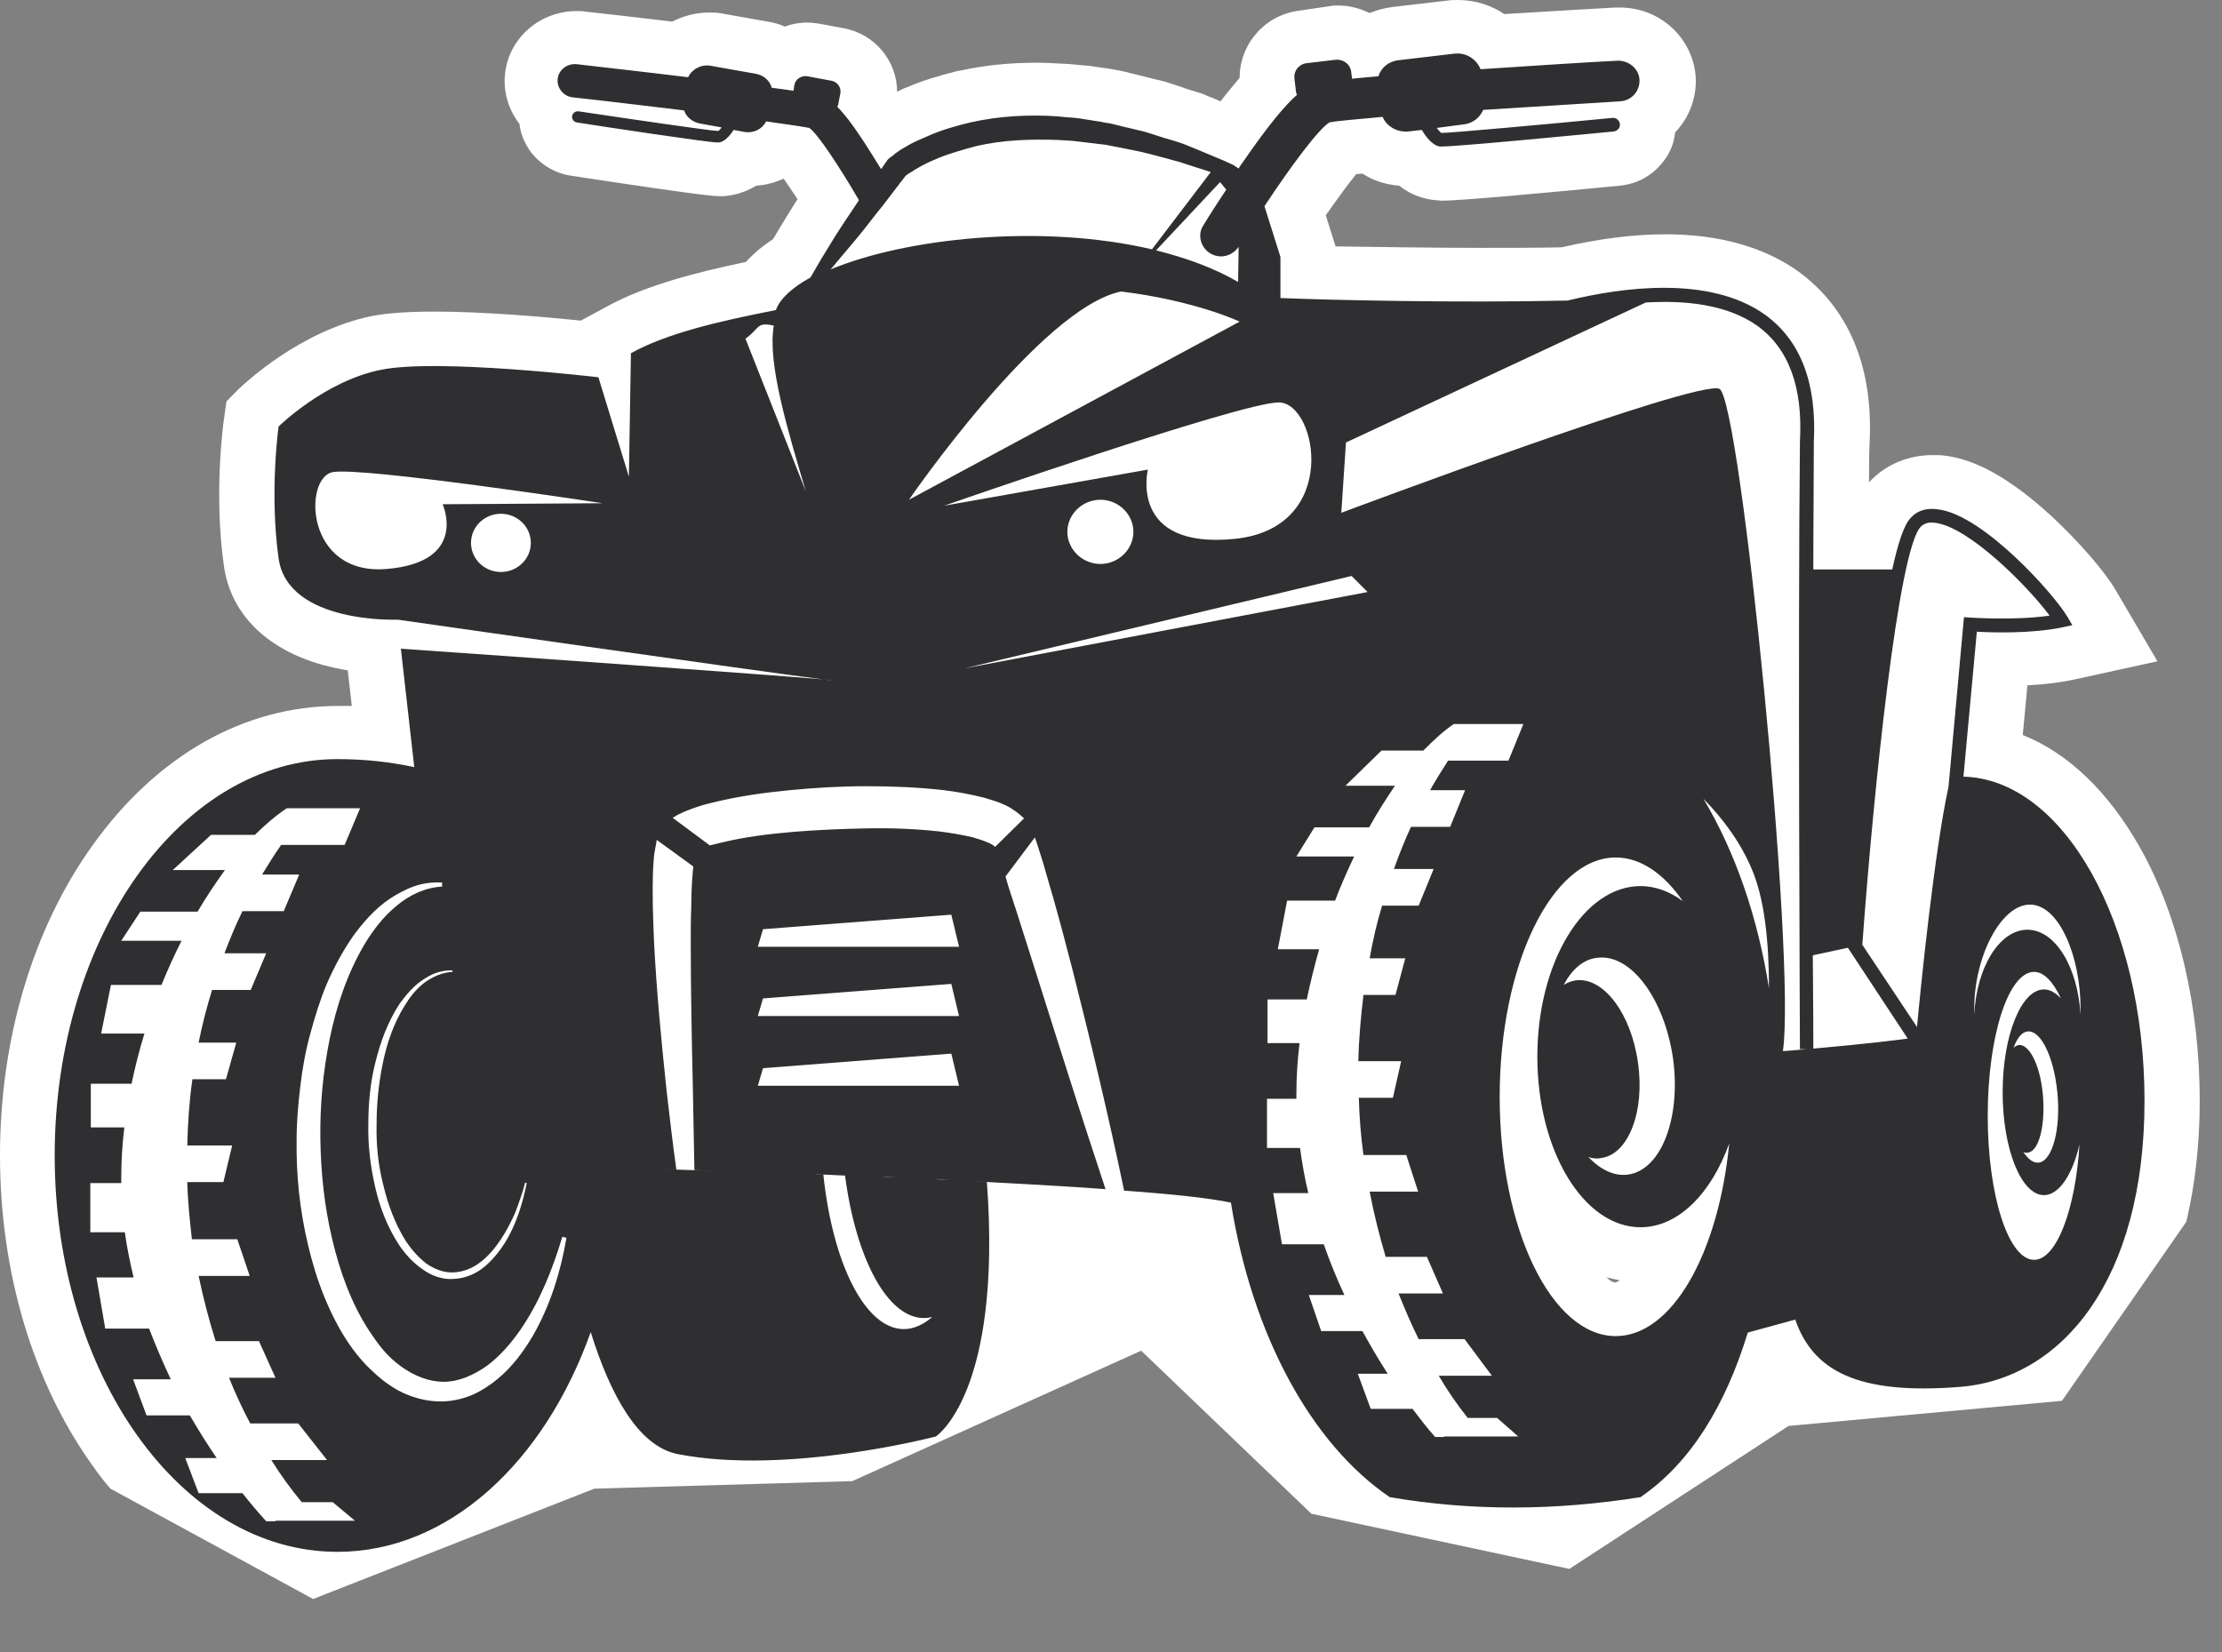 <?xml version="1.0" encoding="UTF-8"?> <svg xmlns="http://www.w3.org/2000/svg" width="39" height="29" viewBox="0 0 39 29" fill="none"><rect x="0" y="0" width="39" height="29" fill="#808080" stroke="none"/> <path d="M38.374 21.447C38.528 20.795 38.609 20.082 38.609 19.324C38.609 17.669 38.238 16.083 37.559 14.876C37.006 13.899 36.3 13.22 35.503 12.903L35.585 12.031C35.902 12.014 36.182 11.979 36.418 11.926L37.867 11.609L37.133 10.358C36.943 10.032 36.49 9.512 36.029 9.081C35.313 8.42 34.688 8.059 34.118 7.997C34.055 7.989 33.982 7.989 33.919 7.989C33.502 7.989 33.113 8.147 32.832 8.438C32.823 8.447 32.814 8.456 32.805 8.473C32.805 8.226 32.805 7.997 32.814 7.795C32.905 6.095 32.18 5.214 31.564 4.765C30.958 4.333 30.17 4.113 29.228 4.113C28.667 4.113 28.051 4.193 27.408 4.342C26.965 4.351 26.485 4.351 25.969 4.351C25 4.351 24.104 4.333 23.442 4.325L23.27 3.779C23.506 3.444 23.687 3.197 23.805 3.056C23.841 3.056 23.877 3.047 23.913 3.047C24.104 3.171 24.321 3.241 24.556 3.259C24.783 3.435 25.009 3.497 25.199 3.514C25.235 3.514 25.271 3.523 25.317 3.523C25.625 3.523 27.182 3.382 28.432 3.259C28.721 3.232 28.984 3.092 29.165 2.871C29.301 2.713 29.382 2.528 29.401 2.325C29.645 2.07 29.781 1.726 29.763 1.356C29.717 0.669 29.138 0.132 28.432 0.132C28.404 0.132 28.377 0.132 28.35 0.132C28.024 0.15 27.264 0.194 26.403 0.247C26.168 0.088 25.887 0 25.588 0C25.534 0 25.471 0 25.416 0.009L24.439 0.123C24.303 0.141 24.167 0.176 24.04 0.229C23.877 0.15 23.687 0.097 23.497 0.097C23.452 0.097 23.397 0.097 23.352 0.106L22.818 0.185C22.202 0.255 21.758 0.775 21.758 1.365C21.659 1.489 21.541 1.621 21.423 1.779C21.342 1.744 21.26 1.709 21.188 1.682L21.17 1.673L21.152 1.665C21.061 1.629 20.971 1.603 20.88 1.577C20.844 1.568 20.753 1.533 20.753 1.533C20.717 1.524 20.681 1.506 20.645 1.497C20.563 1.471 20.463 1.436 20.355 1.409H20.346L19.956 1.312L19.748 1.26C19.676 1.242 19.621 1.233 19.567 1.224C19.549 1.224 19.531 1.215 19.522 1.215L19.105 1.154H19.087C18.979 1.145 18.879 1.136 18.797 1.127C18.761 1.127 18.716 1.119 18.68 1.119H18.662C18.508 1.11 18.345 1.101 18.2 1.101C17.729 1.101 17.276 1.145 16.842 1.242H16.824C16.47 1.33 16.181 1.418 15.918 1.533C15.864 1.55 15.809 1.577 15.746 1.612C15.746 1.075 15.357 0.59 14.795 0.493L14.37 0.414C14.297 0.405 14.234 0.396 14.162 0.396C14.026 0.396 13.89 0.423 13.772 0.467C13.682 0.423 13.582 0.396 13.473 0.379L12.677 0.238C12.595 0.22 12.523 0.22 12.441 0.22C12.215 0.22 11.988 0.282 11.798 0.379C11.119 0.299 10.521 0.229 10.268 0.203C10.223 0.194 10.168 0.194 10.123 0.194C9.48 0.194 8.937 0.661 8.865 1.286C8.828 1.621 8.928 1.929 9.118 2.176C9.136 2.352 9.209 2.519 9.317 2.669C9.489 2.889 9.734 3.039 10.014 3.083C12.378 3.444 12.55 3.444 12.64 3.444H12.668H12.686C12.849 3.435 13.057 3.391 13.274 3.259C13.437 3.25 13.6 3.206 13.754 3.136C13.817 3.224 13.899 3.347 13.998 3.497C13.872 3.69 13.754 3.893 13.645 4.069C13.645 4.069 13.591 4.166 13.564 4.201C13.374 4.325 13.22 4.457 13.093 4.598C12.251 4.774 11.345 5.003 10.666 5.373L10.195 5.628C9.598 5.567 8.511 5.47 7.633 5.47C7.162 5.47 6.791 5.496 6.519 5.549C5.261 5.813 4.31 6.72 4.201 6.817L3.975 7.046L3.93 7.363C3.921 7.416 3.749 8.667 3.93 9.935C4.066 10.904 4.88 11.573 6.103 11.767L6.175 12.393C6.103 12.393 6.021 12.393 5.949 12.393H5.931C4.283 12.393 2.753 13.265 1.63 14.832C0.579 16.294 0 18.232 0 20.284C0 22.337 0.579 24.274 1.63 25.736C1.729 25.877 1.829 26.009 1.938 26.133L5.496 28.07L10.431 26.133L14.958 26.001L20.029 23.711L23.017 26.573L27.544 27.542L31.392 25.032L36.191 24.591L38.374 21.447ZM28.432 22.477C28.386 22.504 28.359 22.513 28.35 22.513C28.314 22.513 28.26 22.486 28.196 22.425C28.278 22.442 28.359 22.46 28.432 22.477Z" fill="white"></path> <path d="M34.462 13.634L34.697 11.089C34.978 11.107 35.684 11.124 36.21 11.01L36.373 10.975L36.291 10.834C36.164 10.622 35.802 10.182 35.358 9.768C34.978 9.415 34.435 8.984 34 8.94C33.81 8.913 33.647 8.966 33.538 9.09C33.421 9.204 33.312 9.539 33.212 9.997H32.253H31.827C31.827 9.16 31.836 8.394 31.836 7.76C31.89 6.72 31.601 5.972 30.976 5.522C29.998 4.827 28.45 5.047 27.517 5.276C25.579 5.32 23.316 5.267 22.474 5.232V4.51L22.193 3.62C22.664 2.907 23.144 2.264 23.334 2.149C23.452 2.123 23.796 2.096 24.267 2.052C24.339 2.22 24.52 2.325 24.719 2.308L24.955 2.281C25.09 2.51 25.208 2.563 25.272 2.572C25.281 2.572 25.29 2.572 25.299 2.572C25.607 2.572 27.861 2.352 28.323 2.308C28.386 2.299 28.441 2.246 28.432 2.175C28.423 2.114 28.368 2.061 28.296 2.07C27.218 2.175 25.462 2.334 25.299 2.334C25.281 2.325 25.253 2.29 25.217 2.246L25.688 2.184C25.851 2.167 25.978 2.061 26.032 1.929C26.856 1.876 27.725 1.823 28.432 1.779C28.631 1.77 28.785 1.603 28.776 1.4C28.767 1.207 28.586 1.057 28.386 1.066C28.024 1.083 27.028 1.145 25.987 1.215C25.915 1.039 25.733 0.916 25.525 0.942L24.547 1.057C24.375 1.075 24.239 1.189 24.194 1.339C24.022 1.356 23.868 1.365 23.732 1.383L23.714 1.251C23.696 1.127 23.578 1.039 23.452 1.048L22.926 1.11C22.8 1.127 22.709 1.242 22.718 1.365L22.745 1.594C22.745 1.621 22.754 1.638 22.764 1.665C22.564 1.841 22.284 2.167 21.84 2.81C21.804 2.862 21.767 2.907 21.74 2.959L21.65 2.898L21.496 2.827C21.269 2.73 21.034 2.633 20.799 2.537C20.681 2.493 20.563 2.457 20.436 2.422C20.319 2.387 20.201 2.343 20.074 2.308L19.703 2.22L19.522 2.175C19.459 2.158 19.395 2.158 19.332 2.14L18.951 2.079C18.825 2.061 18.698 2.061 18.571 2.043C18.055 2.008 17.539 2.035 17.032 2.149C16.778 2.211 16.525 2.281 16.289 2.387C16.226 2.413 16.172 2.44 16.108 2.466C16.054 2.493 15.991 2.519 15.936 2.554C15.882 2.589 15.819 2.616 15.764 2.66C15.737 2.678 15.71 2.695 15.683 2.722C15.655 2.748 15.628 2.757 15.592 2.792L15.574 2.81L15.565 2.827C15.529 2.871 15.502 2.924 15.465 2.968C15.438 2.933 15.42 2.889 15.393 2.854C15.058 2.308 14.85 2.026 14.696 1.876C14.705 1.858 14.714 1.841 14.714 1.823L14.75 1.638C14.768 1.533 14.696 1.436 14.596 1.418L14.171 1.339C14.062 1.321 13.962 1.392 13.944 1.488L13.926 1.594C13.818 1.577 13.691 1.559 13.546 1.541C13.51 1.418 13.41 1.321 13.265 1.295L12.468 1.154C12.305 1.127 12.142 1.215 12.079 1.356C11.228 1.251 10.413 1.163 10.123 1.127C9.96 1.11 9.806 1.224 9.788 1.383C9.77 1.541 9.888 1.691 10.051 1.709C10.621 1.77 11.327 1.858 12.007 1.938C12.043 2.052 12.151 2.14 12.278 2.167L12.668 2.237C12.64 2.272 12.613 2.299 12.604 2.299C12.486 2.299 11.047 2.087 10.159 1.955C10.105 1.946 10.051 1.982 10.042 2.035C10.033 2.087 10.069 2.14 10.123 2.149C10.512 2.211 12.423 2.501 12.595 2.501C12.595 2.501 12.595 2.501 12.604 2.501C12.659 2.501 12.758 2.466 12.876 2.281L13.066 2.316C13.229 2.343 13.383 2.264 13.446 2.131C13.836 2.184 14.116 2.228 14.207 2.246C14.352 2.352 14.723 2.907 15.076 3.514C14.976 3.664 14.877 3.814 14.777 3.963C14.65 4.157 14.533 4.351 14.415 4.545C14.352 4.65 14.288 4.765 14.225 4.871C13.908 5.047 13.691 5.241 13.618 5.443C12.631 5.637 11.708 5.848 11.074 6.201L11.038 8.367L10.503 6.623C10.503 6.623 7.678 6.289 6.691 6.491C5.704 6.685 4.89 7.487 4.89 7.487C4.89 7.487 4.727 8.64 4.89 9.803C5.053 10.957 6.981 10.878 6.981 10.878C6.981 10.878 13.383 11.794 14.442 11.926C14.551 11.934 14.605 11.943 14.587 11.943C14.578 11.943 14.524 11.934 14.442 11.926C13.546 11.847 8.819 11.512 7.036 11.388L7.271 13.467C6.863 13.379 6.42 13.326 5.922 13.326C3.178 13.326 0.96 16.444 0.96 20.284C0.96 24.125 3.178 27.242 5.922 27.242C7.869 27.242 9.553 25.675 10.368 23.385C10.712 24.486 11.201 25.384 11.889 25.525C13.818 25.904 16.425 25.217 16.425 25.217C16.425 25.217 17.593 24.468 17.322 20.751C17.222 20.742 17.122 20.742 17.023 20.733C17.865 20.778 18.68 20.822 19.404 20.875C18.997 19.65 18.607 18.417 18.218 17.184L17.829 15.96C17.765 15.766 17.702 15.581 17.648 15.387L18.164 14.7L18.209 14.832L18.309 15.149C18.372 15.361 18.426 15.563 18.49 15.775C18.607 16.189 18.716 16.603 18.825 17.025C19.151 18.311 19.459 19.597 19.73 20.901C20.572 20.962 21.242 21.033 21.605 21.112C21.976 23.438 23.017 25.349 24.393 26.282C25.833 26.529 27.3 26.52 28.794 26.282C29.681 25.675 30.288 24.662 30.677 23.393L31.51 23.165C31.818 24.054 32.588 24.494 34.417 24.345C36.191 24.195 37.64 22.469 37.64 19.324C37.64 16.206 36.219 13.678 34.462 13.634ZM8.792 10.041C8.502 10.041 8.267 9.812 8.267 9.53C8.267 9.248 8.502 9.019 8.792 9.019C9.082 9.019 9.317 9.248 9.317 9.53C9.317 9.812 9.082 10.041 8.792 10.041ZM7.769 8.852C7.769 8.852 8.231 9.865 6.791 9.988C5.351 10.111 5.324 8.385 5.84 8.288C6.356 8.191 10.576 8.834 10.576 8.834L7.769 8.852ZM33.711 9.248C33.774 9.187 33.855 9.16 33.964 9.178C34.562 9.248 35.603 10.305 35.974 10.807C35.377 10.895 34.598 10.842 34.589 10.842L34.471 10.834L34.2 13.811C33.955 14.929 33.711 17.325 33.647 18.029L32.687 16.585C32.887 13.837 33.321 9.653 33.711 9.248ZM32.434 16.638L33.484 18.232C33.285 18.259 32.814 18.32 31.827 18.408C31.827 18.32 31.827 17.695 31.818 16.77L32.434 16.638ZM21.668 9.46C19.803 9.645 20.147 8.244 20.147 8.244L16.57 8.878C16.57 8.878 21.776 7.064 22.447 7.064C23.126 7.073 23.533 9.275 21.668 9.46ZM19.893 9.336C19.893 9.645 19.631 9.9 19.314 9.9C18.997 9.9 18.734 9.645 18.734 9.336C18.734 9.028 18.997 8.773 19.314 8.773C19.631 8.773 19.893 9.028 19.893 9.336ZM21.758 5.646L15.954 8.773C15.954 8.773 18.263 5.408 19.676 5.117C20.98 5.276 21.758 5.646 21.758 5.646ZM21.242 4.448C21.297 4.483 21.369 4.501 21.432 4.501C21.55 4.501 21.668 4.439 21.74 4.333L21.731 4.95C21.306 4.703 20.817 4.527 20.291 4.395L21.414 3.197L21.523 3.329C21.288 3.682 21.125 3.946 21.116 3.963C21.016 4.122 21.07 4.342 21.242 4.448ZM13.084 5.945C13.338 5.769 13.265 5.646 13.582 5.716C13.464 6.377 13.836 7.583 14.143 8.623L13.084 5.945ZM14.578 4.73C14.596 4.712 14.605 4.695 14.623 4.677C14.768 4.501 14.922 4.325 15.067 4.148C15.212 3.972 15.348 3.787 15.493 3.611C15.628 3.435 15.755 3.268 15.891 3.091C15.9 3.083 15.918 3.065 15.936 3.056C15.954 3.039 15.982 3.03 16.009 3.012C16.054 2.977 16.108 2.951 16.154 2.924C16.199 2.898 16.253 2.871 16.308 2.845C16.362 2.818 16.416 2.801 16.471 2.774C16.688 2.686 16.914 2.625 17.14 2.563C17.602 2.457 18.082 2.44 18.562 2.457C18.68 2.466 18.807 2.466 18.924 2.484L19.287 2.528C19.35 2.537 19.404 2.537 19.468 2.554L19.649 2.589L20.002 2.66C20.237 2.713 20.473 2.783 20.708 2.845C20.889 2.907 21.07 2.959 21.251 3.021L20.219 4.377C18.263 3.919 15.882 4.184 14.578 4.73ZM6.728 20.804C6.809 21.148 6.936 21.491 7.126 21.791C7.226 21.94 7.343 22.072 7.479 22.178C7.615 22.275 7.787 22.345 7.959 22.337C8.131 22.328 8.294 22.266 8.439 22.152C8.575 22.046 8.693 21.905 8.792 21.755C8.892 21.605 8.973 21.447 9.046 21.28C9.109 21.112 9.172 20.936 9.218 20.76L9.245 20.769C9.172 21.13 9.064 21.482 8.874 21.799C8.774 21.958 8.656 22.108 8.511 22.231C8.367 22.354 8.176 22.442 7.968 22.451C7.76 22.469 7.561 22.389 7.407 22.275C7.244 22.16 7.117 22.02 7.008 21.861C6.8 21.544 6.664 21.192 6.583 20.83C6.501 20.469 6.456 20.099 6.465 19.729C6.465 19.36 6.501 18.99 6.592 18.637C6.682 18.276 6.809 17.933 7.017 17.616C7.126 17.466 7.253 17.316 7.407 17.21C7.488 17.158 7.57 17.105 7.66 17.078C7.751 17.043 7.85 17.034 7.941 17.034V17.061C7.76 17.07 7.588 17.149 7.443 17.255C7.298 17.369 7.189 17.51 7.099 17.66C6.909 17.968 6.791 18.311 6.719 18.664C6.646 19.016 6.61 19.377 6.61 19.729C6.601 20.099 6.637 20.452 6.728 20.804ZM4.835 26.723L4.844 26.705H4.672C4.536 26.555 4.392 26.388 4.256 26.212H3.486L3.251 25.595H3.803C3.64 25.358 3.486 25.111 3.332 24.847H2.572L2.336 24.213H2.997C2.861 23.922 2.735 23.631 2.617 23.323H1.847L1.693 22.425H2.345C2.282 22.16 2.227 21.896 2.191 21.632H1.585V20.769H2.128C2.128 20.742 2.128 20.716 2.128 20.681C2.128 20.39 2.146 20.091 2.182 19.791H1.594V19.025H2.309C2.372 18.725 2.445 18.435 2.535 18.144H1.775L1.947 17.29H2.834C2.943 17.025 3.061 16.761 3.187 16.515H2.128L2.463 16.004H3.468C3.622 15.739 3.785 15.502 3.948 15.273H3.033L3.703 14.656H4.473C4.663 14.471 4.844 14.313 5.034 14.189H5.424H6.32L6.049 14.832H4.935C4.817 15 4.708 15.176 4.6 15.352H5.252L4.98 15.995H4.256C4.138 16.233 4.038 16.479 3.939 16.735H4.672L4.401 17.378H3.722C3.631 17.677 3.549 17.985 3.486 18.303H4.147L3.966 18.946H3.377C3.323 19.324 3.296 19.712 3.287 20.108H4.075L3.921 20.751H3.287C3.296 21.095 3.332 21.429 3.368 21.755H4.165L4.383 22.398H3.486C3.568 22.786 3.667 23.173 3.785 23.543H4.545L4.835 24.186H4.02C4.129 24.459 4.256 24.732 4.392 24.988H5.234L5.741 25.631H4.763C4.926 25.895 5.107 26.142 5.297 26.37H5.84L6.23 26.696H4.835V26.723ZM9.344 23.464C9.181 23.737 8.991 23.992 8.738 24.204C8.611 24.309 8.466 24.406 8.312 24.477C8.158 24.547 7.977 24.591 7.805 24.6C7.624 24.609 7.443 24.582 7.28 24.53C7.108 24.477 6.954 24.398 6.818 24.301C6.673 24.204 6.556 24.089 6.438 23.975C6.32 23.852 6.221 23.728 6.13 23.596C5.949 23.332 5.804 23.041 5.686 22.75C5.569 22.46 5.478 22.16 5.406 21.852C5.261 21.244 5.197 20.628 5.206 20.003C5.206 19.694 5.234 19.386 5.27 19.078C5.306 18.769 5.36 18.461 5.442 18.162C5.523 17.862 5.614 17.563 5.732 17.281C5.858 16.99 6.003 16.717 6.184 16.453C6.365 16.198 6.583 15.951 6.845 15.775C6.981 15.687 7.126 15.607 7.28 15.555C7.434 15.502 7.597 15.484 7.76 15.493V15.563C7.461 15.581 7.18 15.713 6.954 15.907C6.728 16.092 6.547 16.33 6.393 16.585C6.094 17.096 5.904 17.66 5.786 18.241C5.668 18.822 5.614 19.412 5.623 20.003C5.632 20.593 5.695 21.183 5.831 21.755C5.967 22.328 6.166 22.883 6.483 23.367C6.565 23.49 6.646 23.605 6.737 23.711C6.827 23.816 6.936 23.913 7.045 23.992C7.271 24.151 7.524 24.257 7.787 24.257C8.05 24.257 8.312 24.142 8.548 23.975C8.774 23.808 8.973 23.578 9.136 23.341C9.471 22.856 9.698 22.284 9.87 21.711L9.942 21.729C9.842 22.319 9.661 22.918 9.344 23.464ZM11.002 20.505L10.893 20.24L11.002 20.505C11.002 20.505 11.327 20.513 11.871 20.531C11.807 20.073 11.753 19.606 11.699 19.139C11.608 18.285 11.527 17.431 11.481 16.567C11.463 16.136 11.445 15.704 11.463 15.255C11.472 15.141 11.472 15.026 11.499 14.903C11.508 14.85 11.518 14.806 11.527 14.744L12.169 15.211C12.169 15.238 12.161 15.264 12.161 15.29C12.142 15.493 12.133 15.704 12.133 15.916C12.124 16.127 12.124 16.338 12.124 16.55C12.124 17.395 12.142 18.259 12.161 19.113C12.169 19.588 12.179 20.064 12.188 20.54C12.323 20.549 12.477 20.549 12.631 20.557C11.653 20.522 11.002 20.505 11.002 20.505ZM12.975 20.566C13.111 20.575 13.247 20.575 13.392 20.584C13.247 20.575 13.102 20.566 12.975 20.566ZM12.659 20.557C12.695 20.557 12.731 20.557 12.776 20.557C12.74 20.557 12.704 20.557 12.659 20.557ZM12.831 20.557C12.867 20.557 12.912 20.557 12.948 20.557C12.903 20.557 12.867 20.557 12.831 20.557ZM13.392 17.527L16.697 17.272L16.833 17.836H13.301L13.392 17.527ZM13.301 16.62L13.392 16.312L16.697 16.057L16.833 16.62H13.301ZM13.392 18.752L16.697 18.496L16.833 19.06H13.301L13.392 18.752ZM14.442 20.619C14.397 20.619 14.352 20.619 14.306 20.61C14.352 20.61 14.397 20.619 14.442 20.619ZM14.243 20.61C14.198 20.61 14.152 20.61 14.107 20.601C14.152 20.61 14.198 20.61 14.243 20.61ZM14.053 20.601C13.908 20.593 13.763 20.593 13.618 20.584C13.763 20.593 13.908 20.593 14.053 20.601ZM13.564 20.584C13.519 20.584 13.482 20.584 13.446 20.584C13.482 20.584 13.528 20.584 13.564 20.584ZM15.864 23.332C15.185 23.332 14.614 22.178 14.451 20.619C14.578 20.628 14.705 20.628 14.832 20.637C15.022 22.09 15.574 23.138 16.217 23.138C16.271 23.138 16.317 23.129 16.362 23.12C16.208 23.253 16.036 23.332 15.864 23.332ZM14.832 20.637C15.022 20.645 15.221 20.654 15.411 20.663C15.221 20.645 15.022 20.637 14.832 20.637ZM15.475 20.654C15.556 20.654 15.637 20.663 15.719 20.663C15.637 20.663 15.556 20.663 15.475 20.654ZM15.773 20.672C15.973 20.681 16.172 20.689 16.371 20.698C16.172 20.689 15.973 20.681 15.773 20.672ZM16.407 20.698C16.498 20.698 16.579 20.707 16.67 20.707C16.579 20.707 16.489 20.707 16.407 20.698ZM16.724 20.716C16.805 20.716 16.887 20.725 16.968 20.725C16.887 20.725 16.805 20.716 16.724 20.716ZM17.466 14.867C17.466 14.859 17.457 14.85 17.466 14.867C17.466 14.859 17.466 14.859 17.466 14.867C17.457 14.859 17.439 14.841 17.421 14.832C17.394 14.815 17.367 14.797 17.331 14.788C17.258 14.753 17.168 14.727 17.077 14.7C16.896 14.656 16.688 14.621 16.48 14.595C16.063 14.55 15.637 14.533 15.212 14.542C14.786 14.55 14.352 14.568 13.926 14.603C13.501 14.639 13.075 14.691 12.677 14.788C12.604 14.806 12.532 14.823 12.459 14.841L11.807 14.357C11.862 14.322 11.907 14.295 11.952 14.277C12.016 14.242 12.079 14.225 12.142 14.198C12.26 14.154 12.378 14.119 12.495 14.092C12.957 13.978 13.401 13.916 13.854 13.872C14.306 13.828 14.75 13.802 15.203 13.802C15.655 13.802 16.108 13.819 16.57 13.872C16.796 13.899 17.032 13.943 17.276 14.004C17.394 14.04 17.521 14.075 17.648 14.136C17.711 14.163 17.774 14.207 17.838 14.251C17.883 14.286 17.928 14.322 17.974 14.366L17.466 14.867ZM16.932 11.732L23.723 10.111L24.004 10.393L16.932 11.732ZM31.049 17.351C30.849 16.083 30.451 14.947 29.898 14.022C30.261 14.392 30.559 14.806 30.75 15.264C30.967 15.775 31.049 16.515 31.049 17.351ZM25.344 25.243L25.353 25.226H25.19C25.054 25.076 24.927 24.908 24.792 24.732H24.058L23.832 24.116H24.357C24.203 23.878 24.058 23.631 23.913 23.367H23.189L22.972 22.733H23.596C23.461 22.442 23.343 22.152 23.234 21.843H22.501L22.347 20.945H22.963C22.899 20.681 22.854 20.416 22.818 20.152H22.238V19.289H22.754C22.754 19.263 22.754 19.227 22.754 19.201C22.754 18.91 22.773 18.611 22.809 18.311H22.247V17.545H22.936C22.999 17.246 23.071 16.955 23.153 16.664H22.428L22.591 15.81H23.433C23.533 15.546 23.651 15.281 23.768 15.035H22.754L23.071 14.524H24.031C24.176 14.26 24.33 14.022 24.484 13.793H23.615L24.248 13.176H24.982C25.163 12.992 25.335 12.833 25.516 12.71H25.887H26.738L26.476 13.353H25.416C25.308 13.52 25.199 13.696 25.1 13.872H25.715L25.453 14.515H24.765C24.656 14.753 24.556 15 24.466 15.255H25.163L24.9 15.898H24.258C24.167 16.198 24.095 16.506 24.04 16.823H24.665L24.493 17.466H23.931C23.886 17.845 23.85 18.232 23.841 18.628H24.593L24.448 19.271H23.85C23.859 19.615 23.886 19.95 23.931 20.276H24.683L24.891 20.919H24.04C24.113 21.306 24.212 21.694 24.321 22.064H25.045L25.326 22.706H24.547C24.656 22.98 24.774 23.253 24.9 23.508H25.706L26.186 24.151H25.253C25.407 24.415 25.579 24.662 25.761 24.891H26.277L26.648 25.217H25.344V25.243ZM28.359 23.455C27.236 23.455 26.322 21.579 26.322 19.254C26.322 16.937 27.236 15.053 28.359 15.053C28.794 15.053 29.201 15.334 29.536 15.819C29.31 15.651 29.056 15.555 28.794 15.555C27.798 15.555 26.983 16.893 26.983 18.549C26.983 20.205 27.798 21.544 28.794 21.544C29.455 21.544 30.034 20.954 30.351 20.073C30.161 22.011 29.346 23.455 28.359 23.455ZM28.749 18.655C28.631 17.792 28.142 17.149 27.662 17.21C27.59 17.219 27.517 17.246 27.445 17.29C27.59 17.017 27.789 16.84 28.033 16.814C28.622 16.735 29.21 17.527 29.364 18.576C29.509 19.624 29.156 20.54 28.576 20.619C28.332 20.654 28.088 20.531 27.879 20.311C27.952 20.337 28.033 20.346 28.106 20.328C28.576 20.267 28.875 19.518 28.749 18.655ZM30.179 6.826C29.808 6.65 23.542 9.002 23.542 9.002L23.624 7.768L28.884 5.311C29.582 5.267 30.315 5.346 30.84 5.716C31.392 6.113 31.646 6.791 31.592 7.751C31.555 11.098 31.592 18.347 31.592 18.417H31.718C31.583 18.426 31.447 18.444 31.293 18.452C31.528 16.858 30.55 7.011 30.179 6.826ZM35.703 22.116C35.25 22.116 34.888 20.98 34.888 19.588C34.888 18.188 35.25 17.061 35.703 17.061C35.875 17.061 36.038 17.237 36.173 17.527C36.083 17.431 35.983 17.369 35.875 17.369C35.476 17.369 35.15 18.179 35.15 19.175C35.15 20.17 35.476 20.98 35.875 20.98C36.137 20.98 36.373 20.628 36.499 20.091C36.427 21.244 36.092 22.116 35.703 22.116ZM35.856 19.219C35.811 18.699 35.612 18.311 35.422 18.347C35.395 18.355 35.358 18.373 35.34 18.399C35.395 18.241 35.476 18.126 35.576 18.109C35.811 18.065 36.047 18.54 36.11 19.175C36.173 19.809 36.029 20.364 35.793 20.408C35.694 20.425 35.603 20.355 35.512 20.223C35.54 20.24 35.576 20.24 35.603 20.232C35.793 20.196 35.902 19.738 35.856 19.219ZM35.585 16.321C35.096 16.321 34.688 16.981 34.652 17.818C34.652 17.774 34.652 17.739 34.652 17.695C34.652 16.805 35.114 15.88 35.63 15.88C36.146 15.88 36.517 16.805 36.517 17.695C36.517 17.739 36.517 17.774 36.517 17.818C36.472 16.981 36.074 16.321 35.585 16.321Z" fill="#2F2F31"></path> </svg> 